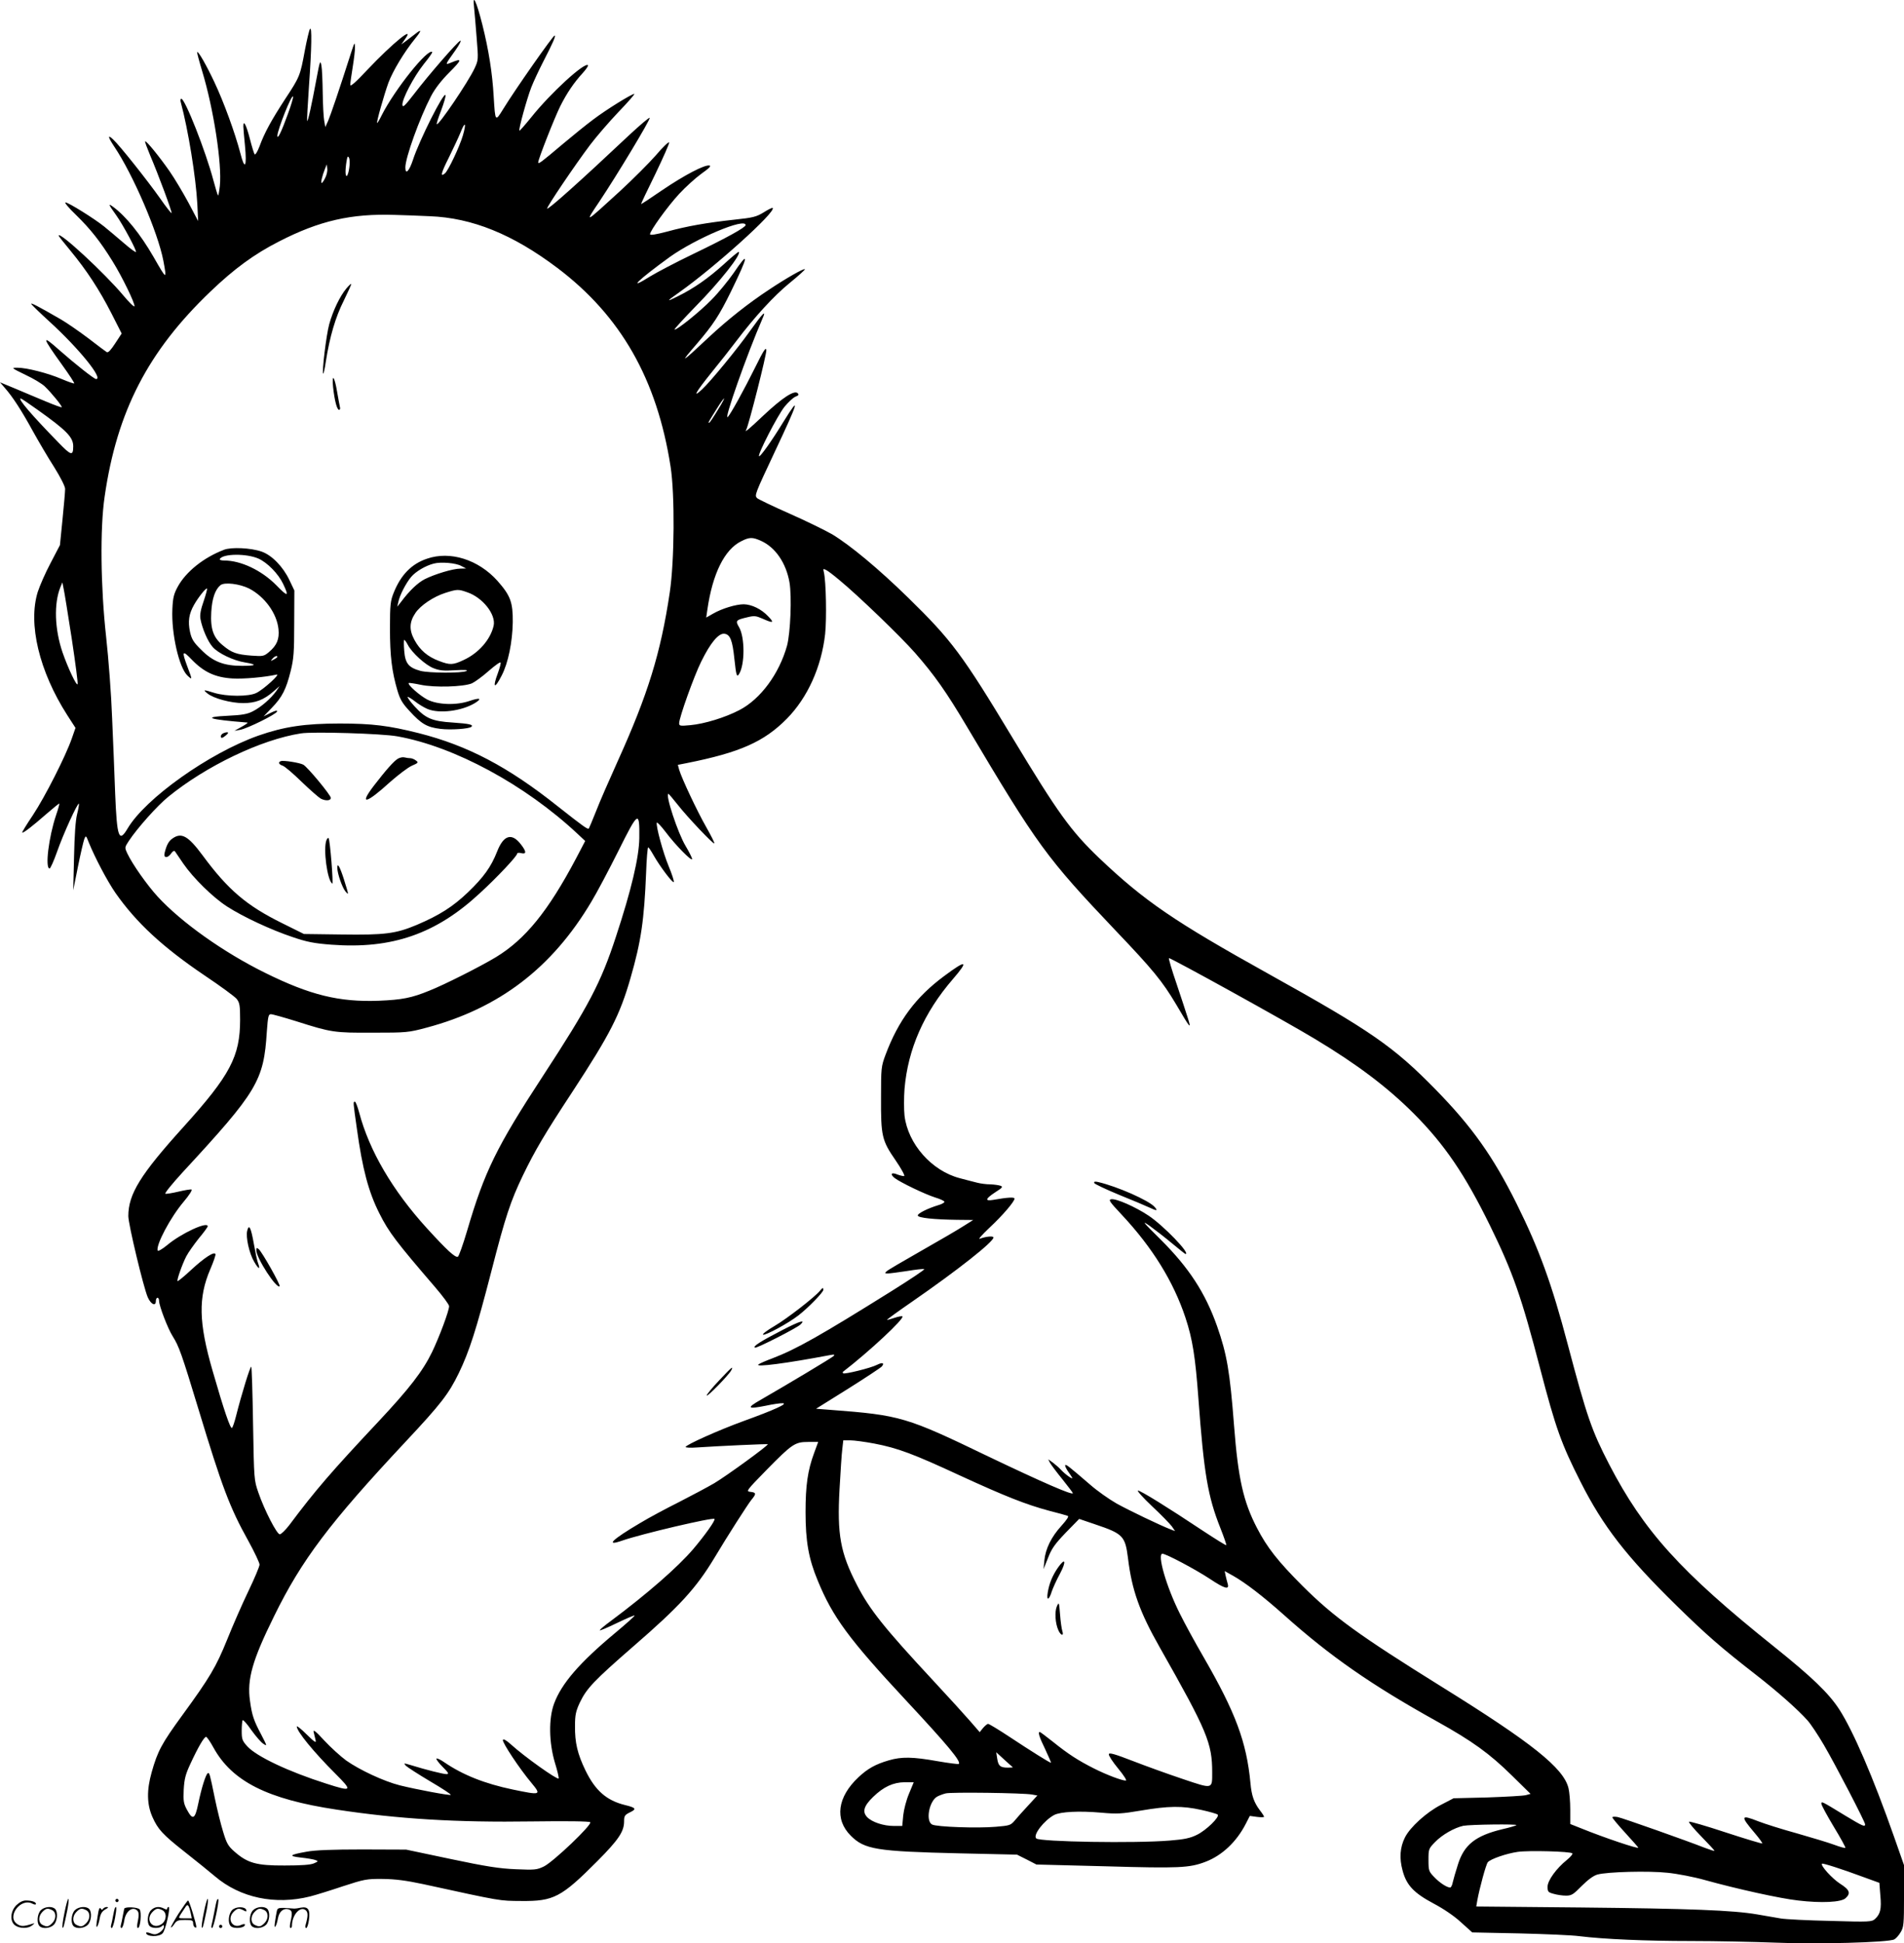 <svg version="1.0" xmlns="http://www.w3.org/2000/svg"
  viewBox="0 0 1175.193 1199.383"
 preserveAspectRatio="xMidYMid meet">
<g transform="translate(-0.807,1199.939) scale(0.1,-0.1)"
fill="#000000" stroke="none">
<path d="M2934 11955 c3 -27 10 -112 16 -188 11 -136 11 -138 -13 -190 -40
-85 -223 -355 -233 -344 -3 2 10 41 27 85 17 45 29 87 27 94 -9 26 -163 -281
-201 -399 -23 -70 -47 -95 -47 -47 0 60 88 304 158 439 24 46 63 97 114 148
78 78 80 89 13 61 -42 -17 -43 -19 24 75 25 35 38 62 30 59 -17 -6 -197 -213
-287 -331 -55 -71 -68 -83 -70 -66 -5 32 69 174 132 253 31 38 54 71 52 74
-26 26 -231 -230 -312 -390 -13 -27 -26 -48 -28 -48 -7 0 44 179 70 250 28 74
98 189 161 267 45 55 46 67 3 32 -14 -11 -38 -29 -55 -42 l-30 -22 23 33 c65
90 -76 -24 -232 -189 -72 -77 -106 -107 -106 -93 0 10 7 60 15 109 8 50 15
106 14 125 -1 31 -3 28 -22 -30 -75 -235 -128 -390 -143 -425 l-18 -40 -7 40
c-4 22 -8 99 -9 170 -1 72 -4 148 -8 170 -7 36 -10 29 -31 -85 -29 -156 -52
-262 -57 -257 -2 2 3 98 11 213 17 238 19 377 6 354 -5 -8 -19 -67 -31 -130
-29 -158 -31 -164 -122 -302 -87 -134 -127 -207 -159 -294 -12 -31 -25 -52
-29 -47 -4 4 -17 46 -29 93 -22 86 -41 125 -41 79 0 -13 5 -66 10 -117 13
-136 -1 -157 -29 -46 -32 122 -102 315 -160 437 -48 102 -99 192 -106 185 -2
-2 12 -55 31 -118 71 -234 123 -574 109 -708 -4 -35 -9 -62 -11 -59 -3 2 -16
45 -29 94 -47 178 -175 503 -198 503 -5 0 -7 -10 -3 -22 46 -171 93 -462 102
-628 l5 -105 -59 112 c-33 61 -85 149 -117 195 -64 92 -145 191 -151 185 -3
-2 12 -41 31 -87 50 -117 137 -351 132 -356 -2 -2 -34 38 -70 90 -79 112 -253
331 -291 365 -35 33 -33 16 7 -44 117 -174 269 -529 303 -703 23 -123 22 -122
-61 23 -81 140 -170 250 -249 308 -32 23 -30 17 20 -53 42 -59 128 -220 121
-226 -3 -3 -38 23 -78 58 -41 35 -94 80 -119 100 -61 49 -220 148 -238 148 -8
0 21 -35 65 -77 90 -88 150 -164 225 -285 60 -96 141 -264 136 -279 -2 -6 -33
24 -68 66 -116 139 -400 401 -400 370 0 -3 33 -45 73 -93 99 -120 178 -240
253 -387 l63 -124 -40 -61 c-26 -40 -43 -59 -52 -54 -6 4 -58 42 -113 85 -56
42 -132 95 -170 117 -140 81 -187 105 -183 96 2 -6 53 -55 113 -110 181 -165
334 -354 287 -354 -12 0 -132 95 -226 178 -112 100 -110 85 16 -90 44 -61 78
-113 75 -115 -2 -2 -37 10 -77 27 -86 37 -217 70 -274 70 -39 0 -38 -1 50 -44
50 -23 104 -56 120 -72 40 -38 109 -123 104 -128 -2 -2 -47 14 -99 36 -52 22
-137 57 -188 79 l-94 39 30 -35 c47 -53 103 -139 172 -265 35 -63 94 -164 132
-223 40 -64 68 -120 68 -135 0 -15 -7 -99 -16 -187 l-16 -160 -58 -111 c-32
-60 -67 -141 -79 -178 -61 -197 9 -490 182 -760 l51 -79 -23 -66 c-38 -109
-165 -359 -239 -471 -39 -58 -69 -107 -67 -109 6 -5 62 38 151 116 40 35 75
63 78 63 2 0 -6 -32 -20 -72 -45 -134 -69 -327 -40 -329 5 0 26 46 46 103 38
109 127 304 135 297 2 -3 -3 -32 -11 -64 -10 -40 -16 -129 -19 -265 l-5 -205
29 145 c16 80 34 156 39 170 10 25 11 24 28 -20 39 -96 114 -238 165 -312 129
-184 291 -334 550 -509 97 -65 186 -130 198 -145 18 -23 21 -40 21 -128 0
-227 -62 -343 -348 -660 -267 -295 -342 -416 -342 -552 0 -50 94 -442 120
-501 20 -45 50 -58 50 -23 0 11 5 20 10 20 6 0 10 -9 10 -20 0 -30 54 -171 84
-218 39 -62 55 -107 160 -453 144 -475 191 -602 307 -810 38 -69 69 -135 69
-146 0 -11 -31 -85 -69 -164 -38 -79 -97 -214 -131 -299 -68 -168 -107 -234
-277 -467 -126 -173 -152 -220 -189 -352 -31 -110 -30 -197 5 -276 34 -76 62
-107 199 -215 70 -55 154 -123 187 -151 156 -133 372 -178 587 -124 35 9 126
37 203 63 132 43 146 46 245 45 78 -1 142 -9 250 -32 490 -107 469 -103 605
-104 201 -2 247 22 472 248 129 130 163 181 163 243 0 34 4 40 36 56 43 20 37
29 -30 45 -114 28 -184 89 -245 215 -49 102 -65 170 -64 273 0 68 5 91 30 145
42 87 85 133 332 348 284 246 385 357 497 542 81 136 208 334 230 361 31 37
30 45 -6 49 -29 3 -26 7 100 136 157 160 175 172 256 172 l62 0 -25 -68 c-40
-108 -53 -201 -53 -365 0 -180 19 -288 75 -422 92 -225 192 -361 545 -740 259
-278 341 -377 326 -392 -3 -3 -63 5 -133 17 -152 27 -220 28 -299 5 -82 -24
-129 -50 -186 -103 -132 -123 -150 -261 -49 -362 85 -85 157 -97 671 -109
l355 -8 60 -30 60 -31 430 -11 c451 -13 515 -10 614 28 102 39 191 123 248
234 l25 49 44 -6 c24 -3 44 -3 44 1 0 3 -11 21 -26 40 -36 48 -51 89 -58 168
-24 254 -92 435 -288 775 -53 91 -119 212 -147 269 -83 164 -143 371 -108 371
22 0 205 -97 294 -156 89 -59 119 -68 109 -31 -4 12 -9 35 -13 51 l-6 29 52
-29 c76 -43 184 -126 313 -241 286 -256 541 -433 944 -657 219 -122 326 -199
464 -335 l115 -113 -30 -8 c-16 -4 -123 -10 -238 -14 l-207 -5 -79 -41 c-89
-46 -189 -137 -221 -200 -31 -61 -36 -129 -15 -205 24 -91 70 -139 192 -204
59 -31 126 -76 168 -115 l70 -63 290 -6 c160 -4 327 -11 370 -17 154 -19 413
-30 690 -30 154 0 388 -5 520 -10 254 -11 700 1 735 20 10 5 28 25 39 44 19
31 21 48 21 224 l0 190 -61 174 c-130 370 -253 655 -339 788 -66 101 -167 198
-400 385 -581 465 -806 715 -1020 1127 -108 209 -137 293 -255 738 -99 376
-177 590 -316 870 -145 292 -276 476 -499 704 -261 267 -400 363 -1029 713
-586 326 -769 451 -1049 717 -176 169 -252 274 -537 746 -308 511 -374 599
-641 860 -184 180 -359 325 -470 392 -44 25 -162 83 -264 128 -102 45 -191 88
-199 95 -17 17 -14 24 109 286 146 309 162 361 54 186 -74 -121 -145 -220
-151 -213 -10 10 114 251 157 305 23 28 53 56 67 62 20 8 24 12 14 22 -20 20
-94 -28 -208 -135 -94 -89 -123 -113 -109 -90 14 23 127 468 124 491 -3 20
-17 -2 -70 -109 -67 -135 -150 -286 -168 -304 -28 -28 118 386 214 607 26 58
4 37 -76 -75 -76 -108 -245 -314 -297 -362 -62 -58 -39 -17 55 100 53 65 124
155 157 199 113 149 231 278 329 358 54 44 96 82 94 85 -7 6 -113 -54 -221
-126 -126 -83 -253 -183 -370 -292 -177 -166 -188 -172 -74 -40 99 116 136
172 208 319 111 227 115 261 16 114 -33 -47 -93 -121 -135 -163 -73 -75 -220
-193 -229 -184 -2 2 56 66 130 142 151 153 283 321 267 337 -2 3 -44 -32 -93
-77 -97 -87 -182 -147 -285 -198 -72 -36 -71 -32 10 25 219 155 600 498 577
521 -2 3 -27 -9 -55 -27 -46 -28 -66 -33 -179 -45 -174 -19 -294 -40 -418 -74
-69 -18 -105 -24 -105 -16 0 21 108 171 180 249 40 43 102 99 138 125 47 33
61 48 49 50 -30 6 -154 -59 -290 -151 -70 -48 -129 -87 -132 -87 -2 0 37 83
87 184 49 102 88 190 86 196 -2 7 -39 -28 -81 -78 -43 -49 -142 -148 -220
-220 -225 -206 -222 -204 -130 -67 109 163 315 505 311 517 -2 5 -57 -42 -124
-104 -307 -289 -502 -463 -509 -456 -6 6 171 268 265 393 37 49 116 141 175
203 59 61 103 112 98 112 -16 0 -173 -97 -252 -157 -42 -31 -127 -100 -189
-152 -136 -115 -152 -127 -152 -113 0 19 101 276 136 346 41 82 85 146 138
204 21 23 36 45 33 49 -21 20 -230 -171 -349 -320 -39 -48 -72 -86 -74 -84 -7
6 47 200 73 267 14 36 47 106 72 155 65 126 81 165 72 165 -10 0 -246 -337
-315 -450 -52 -84 -51 -85 -61 75 -8 143 -31 288 -70 443 -36 143 -62 198 -51
107z m-1149 -659 c-39 -108 -64 -160 -65 -135 0 35 90 263 97 242 2 -5 -12
-53 -32 -107z m1080 -133 c-20 -68 -90 -217 -111 -234 -30 -25 -24 2 24 97 27
55 60 125 73 157 28 71 37 59 14 -20z m-701 -198 c-3 -25 -10 -48 -15 -51 -10
-6 -11 35 -2 90 5 30 8 35 15 22 5 -9 6 -37 2 -61z m-149 -64 c-8 -17 -18 -31
-21 -31 -8 0 3 45 19 85 l12 30 3 -27 c2 -15 -4 -40 -13 -57z m645 -236 c262
-10 512 -111 788 -319 392 -296 615 -687 699 -1226 27 -173 24 -583 -5 -777
-56 -375 -135 -630 -322 -1043 -51 -113 -111 -250 -132 -305 -22 -55 -42 -103
-45 -108 -6 -9 -30 8 -191 135 -309 246 -557 376 -861 453 -184 46 -284 59
-486 59 -214 0 -343 -19 -503 -75 -304 -108 -698 -388 -807 -574 -53 -89 -65
-54 -76 214 -4 119 -13 331 -19 471 -5 140 -22 365 -37 500 -34 308 -38 670
-9 865 76 526 268 897 653 1265 146 140 270 231 423 309 251 129 447 173 715
164 50 -1 146 -5 215 -8z m1950 -55 c0 -14 -117 -79 -325 -179 -104 -50 -222
-112 -263 -137 -148 -93 -79 -25 121 120 162 115 467 244 467 196z m-4371
-1139 c180 -128 221 -170 221 -226 0 -61 -13 -58 -91 23 -167 171 -253 272
-233 272 4 0 50 -31 103 -69z m4220 32 c-54 -90 -70 -113 -75 -113 -6 0 -5 2
49 88 21 34 41 62 44 62 2 0 -6 -17 -18 -37z m247 -842 c88 -40 154 -136 175
-256 15 -88 6 -310 -15 -390 -48 -173 -163 -330 -294 -398 -88 -46 -216 -85
-302 -93 -64 -6 -70 -5 -70 12 0 34 91 289 136 380 57 116 107 176 143 172 36
-4 50 -40 62 -156 11 -103 15 -115 29 -92 36 58 36 226 0 288 -24 41 -21 45
52 62 41 10 52 9 93 -9 67 -30 74 -26 34 15 -41 44 -101 73 -150 74 -48 0
-134 -26 -188 -57 l-44 -25 7 48 c32 223 106 372 209 423 51 26 70 26 123 2z
m481 -240 c118 -97 381 -351 468 -450 121 -138 194 -242 321 -456 438 -737
489 -807 919 -1260 231 -242 288 -313 371 -452 89 -152 97 -161 74 -88 -10 33
-42 129 -70 213 -29 84 -50 156 -47 158 5 6 727 -393 900 -498 263 -158 449
-299 612 -462 190 -191 315 -375 470 -691 142 -290 194 -440 310 -885 95 -364
130 -462 248 -695 140 -277 283 -461 593 -765 187 -183 273 -258 489 -426 135
-105 258 -214 319 -282 20 -22 66 -91 102 -153 73 -125 254 -474 254 -489 0
-18 -15 -11 -123 54 -146 89 -147 90 -147 73 0 -8 34 -71 76 -141 42 -69 75
-129 72 -131 -3 -3 -34 6 -69 19 -35 13 -138 44 -229 70 -91 25 -199 59 -240
75 -109 43 -111 33 -21 -73 28 -33 49 -62 46 -64 -2 -2 -103 28 -225 68 -121
40 -224 70 -227 66 -4 -3 30 -44 75 -90 45 -46 82 -86 82 -89 0 -3 -28 6 -62
19 -109 43 -502 182 -535 189 -18 3 -33 3 -33 -2 0 -5 36 -48 80 -96 44 -48
80 -89 80 -91 0 -9 -209 61 -352 119 l-68 27 0 90 c0 49 -5 108 -11 132 -31
124 -224 278 -784 626 -511 318 -665 430 -856 620 -153 153 -220 238 -283 360
-84 162 -116 305 -141 630 -26 336 -44 441 -105 615 -73 206 -174 361 -349
535 -111 110 -119 120 -66 83 33 -24 95 -72 138 -108 43 -36 80 -65 82 -65 34
0 -136 176 -228 237 -81 54 -199 106 -230 101 -19 -3 -11 -15 65 -96 189 -202
319 -412 393 -635 44 -133 61 -242 80 -500 34 -462 58 -603 135 -797 22 -56
39 -104 37 -107 -3 -2 -67 38 -143 88 -224 149 -386 249 -402 249 -8 0 30 -43
86 -96 56 -52 111 -109 123 -125 l20 -29 -24 9 c-66 25 -261 119 -337 161 -47
27 -121 79 -164 117 -136 117 -147 125 -153 120 -3 -3 4 -18 14 -34 11 -15 24
-35 28 -42 11 -19 -43 19 -70 49 -11 12 -33 31 -49 43 l-28 20 11 -22 c7 -12
41 -58 77 -102 35 -44 64 -82 64 -85 0 -15 -184 65 -521 226 -508 245 -542
255 -974 288 l-90 7 197 123 c108 68 202 130 209 138 18 22 4 27 -30 10 -36
-19 -201 -60 -209 -52 -3 3 -3 7 -1 9 159 122 381 329 367 342 -3 3 -25 -1
-49 -9 -24 -8 -45 -14 -46 -12 -2 1 68 52 155 112 282 195 502 369 502 396 0
11 -48 6 -85 -8 -11 -4 16 26 59 67 82 76 156 163 156 181 0 10 -42 8 -132 -8
-53 -9 -48 7 13 47 44 28 49 34 33 40 -11 4 -39 8 -64 9 -25 0 -61 5 -80 10
-19 5 -68 17 -108 28 -173 45 -320 211 -341 386 -4 38 -4 112 0 165 21 246
120 471 298 677 101 117 85 123 -54 19 -174 -129 -282 -274 -361 -485 -27 -72
-28 -82 -28 -265 -1 -237 5 -264 90 -387 35 -51 59 -95 53 -97 -5 -1 -23 3
-40 9 -39 17 -50 4 -19 -21 37 -28 187 -100 250 -120 30 -9 56 -21 57 -26 2
-5 -14 -15 -36 -21 -69 -21 -132 -53 -128 -65 4 -14 99 -24 242 -26 l100 -1
-62 -39 c-34 -22 -151 -90 -260 -152 -109 -62 -205 -118 -213 -126 -12 -11
-11 -13 8 -13 12 0 65 7 118 15 53 9 101 14 107 12 6 -2 -84 -62 -199 -134
-445 -278 -590 -360 -739 -417 -38 -14 -77 -31 -85 -37 -28 -20 177 7 440 57
27 5 32 4 24 -5 -10 -11 -276 -170 -451 -271 -90 -51 -82 -59 33 -36 42 9 88
16 103 15 36 -1 -51 -41 -239 -109 -154 -56 -360 -148 -360 -161 0 -4 30 -6
68 -3 133 9 436 23 439 20 6 -6 -255 -196 -331 -241 -43 -25 -141 -77 -217
-116 -76 -38 -185 -96 -241 -130 -173 -102 -216 -145 -110 -108 117 41 560
145 570 134 8 -7 -59 -101 -132 -187 -95 -111 -284 -276 -508 -443 -37 -27
-68 -53 -68 -57 0 -4 47 16 105 44 58 28 107 49 110 47 2 -3 -52 -51 -119
-107 -222 -185 -332 -313 -378 -437 -34 -92 -32 -239 5 -364 16 -51 26 -95 23
-98 -9 -9 -213 136 -295 211 -29 26 -46 35 -49 27 -5 -15 103 -178 177 -266
62 -75 57 -76 -116 -40 -173 36 -308 90 -421 167 -24 17 -46 27 -50 24 -3 -4
14 -27 38 -51 37 -37 41 -45 24 -45 -20 0 -128 27 -218 55 -47 14 -48 14 -33
-3 9 -9 77 -53 151 -97 75 -44 131 -81 126 -83 -12 -4 -210 33 -315 59 -98 25
-246 94 -330 153 -34 25 -95 80 -135 123 -53 58 -70 71 -66 53 3 -14 9 -36 12
-50 5 -20 -5 -14 -55 35 -33 33 -61 55 -61 49 0 -30 103 -156 238 -291 108
-108 104 -113 -55 -62 -236 75 -431 168 -488 230 -32 35 -35 45 -35 97 0 32 3
62 6 65 4 3 28 -24 54 -62 27 -37 59 -75 74 -84 24 -16 23 -14 -13 56 -46 86
-58 120 -70 210 -19 132 15 251 149 522 170 347 343 576 810 1075 221 236 267
296 330 425 65 135 107 265 200 625 88 343 119 435 195 594 75 155 135 257
306 517 232 355 293 473 359 703 65 225 84 356 96 649 3 86 9 157 13 157 3 0
18 -22 33 -49 41 -72 121 -177 125 -165 2 7 -12 50 -32 98 -35 84 -79 248 -73
268 2 5 27 -21 55 -58 59 -79 163 -185 163 -166 0 7 -18 43 -40 80 -48 79
-128 322 -106 322 2 0 28 -30 57 -67 61 -78 220 -245 226 -239 3 3 -20 48 -50
101 -56 98 -151 300 -167 354 l-8 30 56 11 c326 65 476 131 617 274 127 129
213 318 236 522 10 93 6 326 -8 383 -5 21 -4 22 15 12 12 -6 47 -33 79 -60z
m-4736 -364 c22 -147 39 -273 36 -280 -6 -14 -60 101 -93 196 -49 144 -54 302
-13 403 l12 29 8 -40 c5 -22 27 -160 50 -308z m2009 -602 c353 -63 789 -299
1112 -601 l48 -45 -56 -107 c-173 -327 -314 -500 -495 -610 -98 -59 -316 -169
-409 -206 -112 -46 -170 -57 -315 -63 -244 -9 -423 35 -700 172 -256 126 -518
312 -664 471 -65 71 -156 200 -187 266 -17 37 -17 37 9 77 52 79 177 219 244
273 233 190 573 353 818 391 74 12 502 -1 595 -18z m1494 -630 c-2 -118 -49
-318 -144 -606 -93 -285 -168 -427 -450 -859 -287 -439 -361 -590 -468 -954
-26 -88 -52 -161 -58 -163 -17 -6 -67 40 -192 177 -211 232 -355 478 -417 713
-10 37 -22 67 -26 67 -12 0 -12 1 12 -168 34 -247 72 -390 139 -522 58 -116
105 -177 344 -455 47 -55 86 -107 86 -117 0 -29 -60 -189 -105 -283 -58 -119
-140 -225 -331 -429 -290 -309 -388 -422 -551 -640 -24 -31 -50 -56 -58 -56
-18 0 -94 147 -132 257 -27 78 -27 80 -33 425 -3 190 -8 349 -11 352 -6 6 -60
-169 -94 -304 -9 -36 -20 -69 -25 -73 -9 -10 -49 106 -120 353 -86 297 -89
451 -14 626 20 46 34 88 32 93 -6 19 -68 -21 -149 -96 -44 -41 -83 -73 -85
-70 -6 5 29 105 54 153 12 23 46 71 76 109 31 37 56 71 56 76 0 32 -163 -43
-250 -116 -30 -25 -57 -40 -59 -34 -11 35 78 204 161 302 33 39 55 73 48 75
-6 2 -42 -4 -80 -13 -38 -9 -75 -15 -81 -13 -7 2 42 62 107 133 461 499 500
563 519 868 7 94 10 107 25 107 10 0 81 -20 158 -44 217 -69 233 -71 472 -70
207 0 219 1 331 31 447 119 774 368 1017 777 34 56 109 198 168 316 122 245
130 250 128 75z m1451 -3735 c145 -28 239 -63 530 -198 281 -129 405 -178 550
-217 55 -14 106 -28 113 -31 9 -3 -4 -23 -39 -62 -62 -68 -98 -141 -105 -214
l-5 -53 28 70 c22 57 42 85 109 155 l83 85 100 -34 c170 -57 184 -72 201 -206
24 -200 72 -334 197 -554 293 -517 323 -590 323 -771 0 -104 5 -103 -182 -40
-90 30 -228 80 -308 111 -111 43 -146 53 -148 42 -2 -8 24 -48 58 -89 34 -41
55 -74 47 -74 -25 0 -120 36 -197 75 -99 50 -159 89 -251 163 -43 34 -80 62
-83 62 -13 0 -4 -30 34 -108 21 -45 37 -82 35 -82 -8 0 -123 72 -253 158 -68
45 -129 82 -135 82 -6 0 -20 -12 -32 -26 l-20 -25 -59 68 c-32 37 -134 149
-226 248 -306 329 -394 440 -472 591 -103 199 -124 312 -108 595 6 106 13 217
17 246 l6 53 43 0 c24 0 91 -9 149 -20z m-4079 -1877 c115 -208 333 -318 759
-382 381 -58 742 -80 1208 -73 220 3 352 1 358 -5 14 -14 -227 -244 -286 -273
-44 -21 -56 -22 -174 -17 -100 4 -183 17 -401 63 l-275 58 -270 1 c-186 0
-293 -4 -345 -14 -106 -19 -114 -27 -35 -36 38 -4 78 -11 89 -15 20 -7 19 -9
-9 -21 -21 -9 -77 -13 -180 -13 -174 -1 -229 15 -309 85 -40 35 -49 51 -71
124 -14 45 -37 138 -51 206 -31 151 -33 161 -44 154 -12 -8 -38 -89 -58 -186
-20 -98 -34 -106 -70 -39 -21 39 -23 55 -20 125 4 66 11 94 42 160 46 100 84
165 96 165 5 0 26 -30 46 -67z m4933 -120 c2 -2 -11 -3 -30 -3 -47 0 -59 10
-66 56 l-6 39 49 -45 c27 -25 51 -46 53 -47z m-640 -163 c-17 -40 -32 -98 -36
-135 l-6 -65 -52 0 c-64 0 -136 24 -165 55 -31 33 -20 69 38 125 64 62 123 89
194 90 l56 0 -29 -70z m759 -6 l33 -6 -58 -63 c-32 -34 -69 -76 -83 -93 -24
-28 -32 -30 -115 -37 -115 -10 -366 -1 -394 14 -41 22 -18 146 33 173 11 6 35
15 51 19 33 9 481 3 533 -7z m1045 -95 c50 -11 96 -24 101 -29 14 -14 -72 -98
-129 -125 -40 -20 -77 -28 -166 -35 -212 -18 -804 -8 -825 13 -22 21 48 111
111 145 40 20 154 26 290 14 98 -9 126 -7 245 13 171 29 256 30 373 4z m1945
-94 c-3 -3 -42 -15 -87 -25 -166 -40 -236 -96 -274 -217 -14 -43 -28 -93 -32
-110 -3 -18 -11 -33 -16 -33 -20 0 -65 29 -99 65 -33 34 -35 40 -35 105 0 67
1 70 40 110 44 46 120 89 175 101 41 8 336 12 328 4z m345 -174 c4 -4 -11 -22
-33 -40 -66 -53 -120 -128 -120 -166 0 -31 4 -35 38 -44 20 -6 54 -11 76 -11
34 0 45 7 97 60 38 38 72 63 96 70 60 17 317 24 435 11 59 -6 163 -26 230 -45
198 -55 465 -114 575 -126 143 -17 265 -11 292 14 34 31 26 52 -34 90 -48 31
-122 112 -111 123 4 5 123 -33 252 -81 l102 -37 6 -78 c8 -83 0 -115 -33 -145
-20 -18 -34 -19 -273 -12 -139 3 -278 10 -308 15 -30 5 -95 16 -145 25 -150
26 -418 36 -1093 43 l-642 6 6 36 c14 77 54 224 65 237 16 20 115 54 184 64
68 10 326 3 338 -9z M2146 10219 c-39 -46 -83 -137 -106 -221 -18 -66 -46
-295 -37 -305 2 -2 10 31 16 74 24 154 60 276 111 377 27 55 48 102 46 103 -2
2 -16 -11 -30 -28z M2064 9610 c9 -83 24 -140 37 -140 6 0 8 8 5 18 -2 9 -10
51 -17 92 -16 97 -34 119 -25 30z M1390 8606 c-126 -48 -235 -136 -285 -228
-24 -44 -30 -68 -33 -138 -7 -150 41 -361 93 -410 31 -29 31 -28 0 54 -37 99
-32 106 29 42 73 -75 144 -108 250 -114 67 -4 201 8 271 24 28 7 -78 -90 -124
-113 -47 -24 -184 -23 -260 0 -68 21 -72 21 -43 -3 37 -31 146 -60 221 -60 76
0 127 20 186 71 l39 34 -21 -31 c-32 -45 -95 -100 -145 -125 -33 -17 -66 -23
-151 -27 -166 -8 -124 -23 118 -42 6 -1 -10 -12 -35 -26 l-45 -25 35 6 c45 8
223 96 228 113 3 9 -10 6 -39 -8 l-44 -22 51 53 c64 66 88 114 116 226 19 76
22 117 22 293 l1 205 -31 65 c-39 82 -108 153 -171 175 -66 23 -188 29 -233
11z m213 -54 c56 -25 124 -95 153 -157 38 -80 29 -81 -43 -7 -90 91 -217 152
-321 152 -19 0 -31 4 -27 10 21 33 165 34 238 2z m-57 -185 c96 -50 171 -153
181 -251 6 -61 -10 -100 -59 -141 -31 -26 -36 -27 -108 -22 -92 7 -122 18
-176 63 -59 48 -78 101 -72 206 5 84 24 139 57 166 25 20 119 8 177 -21z
m-281 -78 c-18 -51 -24 -84 -20 -108 11 -61 46 -142 76 -175 34 -39 129 -84
199 -95 78 -13 71 -21 -18 -21 -113 0 -180 26 -253 100 -47 46 -58 65 -68 109
-14 65 -7 112 25 168 26 46 74 106 80 100 2 -2 -7 -37 -21 -78z m455 -344 c0
-2 -10 -10 -22 -16 -21 -11 -22 -11 -9 4 13 16 31 23 31 12z M2643 8551 c-95
-32 -161 -100 -205 -210 -20 -50 -23 -73 -23 -221 0 -170 12 -266 46 -382 16
-54 30 -79 75 -127 73 -80 108 -100 190 -110 64 -8 178 0 192 13 13 13 -13 19
-115 26 -129 8 -169 26 -237 101 -26 28 -44 54 -42 57 3 2 23 -10 45 -27 21
-17 56 -38 77 -47 73 -31 212 -13 293 36 47 29 32 35 -31 14 -82 -29 -199 -25
-263 8 -47 25 -124 93 -114 102 2 2 36 -3 74 -11 85 -18 263 -13 316 9 19 9
66 43 104 77 39 34 71 57 73 51 2 -5 -6 -35 -17 -65 -35 -93 -20 -101 24 -14
40 77 66 207 68 328 1 124 -14 164 -94 255 -118 132 -293 187 -436 137z m213
-45 l29 -15 -36 -1 c-45 0 -157 -34 -219 -65 -43 -22 -95 -71 -147 -141 l-23
-29 7 30 c8 41 47 116 79 154 28 33 88 69 139 82 44 12 138 4 171 -15z m36
-162 c95 -32 178 -137 163 -206 -19 -85 -92 -169 -185 -212 -66 -31 -84 -32
-152 -6 -70 26 -118 67 -152 130 -33 61 -32 110 6 166 31 47 112 101 184 124
73 23 80 24 136 4z m-367 -324 c25 -49 111 -127 160 -145 35 -14 64 -17 132
-12 62 3 82 2 69 -5 -25 -14 -231 -13 -283 1 -73 20 -94 46 -100 124 -3 37 -3
67 0 67 4 0 13 -13 22 -30z M1381 7471 c-7 -5 -12 -14 -9 -21 2 -8 11 -5 28 9
17 14 20 20 10 21 -8 0 -21 -4 -29 -9z M6762 4698 c2 -6 72 -39 154 -73 82
-33 165 -68 186 -78 47 -22 55 -22 32 4 -37 41 -231 126 -347 153 -21 5 -28 3
-25 -6z M5069 4033 c-32 -39 -203 -172 -280 -217 -46 -27 -78 -51 -71 -54 16
-5 155 70 218 119 60 46 154 143 154 158 0 15 -5 14 -21 -6z M4834 3789 c-132
-68 -183 -101 -166 -107 13 -4 258 121 281 143 34 33 -3 22 -115 -36z M4446
3479 c-42 -44 -76 -86 -76 -92 1 -13 135 125 151 154 17 33 3 21 -75 -62z
M2464 7317 c-25 -15 -73 -69 -147 -165 -96 -125 -50 -115 100 22 49 43 108 88
132 99 42 18 43 21 26 33 -10 8 -26 14 -34 14 -9 0 -25 2 -36 5 -11 3 -29 -1
-41 -8z M1742 7302 c-19 -6 -14 -20 10 -28 12 -3 65 -48 117 -99 53 -51 106
-97 118 -104 30 -16 63 -14 63 4 0 17 -144 191 -170 205 -22 12 -122 28 -138
22z M1072 6824 c-23 -16 -36 -40 -48 -89 -8 -33 19 -34 41 -2 9 13 18 18 23
12 4 -6 27 -40 51 -75 62 -90 182 -208 270 -265 99 -64 273 -145 405 -189 88
-30 133 -39 240 -47 373 -28 645 66 916 318 106 97 230 229 230 244 0 5 11 7
25 3 33 -8 33 9 -1 53 -57 75 -108 59 -148 -44 -37 -94 -83 -158 -180 -251
-92 -88 -175 -141 -316 -201 -129 -54 -196 -63 -467 -59 l-229 3 -135 67
c-219 108 -334 206 -491 419 -89 120 -130 143 -186 103z M2023 6814 c-21 -52
5 -249 36 -268 8 -5 -14 272 -23 281 -3 3 -9 -3 -13 -13z M2090 6644 c0 -36
30 -121 50 -146 22 -25 22 -26 -10 77 -24 75 -40 103 -40 69z M1534 4404 c-10
-39 12 -140 43 -192 27 -47 40 -51 24 -9 -6 15 -17 68 -26 119 -18 102 -30
126 -41 82z M1590 4283 c0 -47 125 -240 144 -222 7 7 -108 211 -129 229 -13
10 -15 9 -15 -7z M6537 2323 c-33 -48 -53 -96 -62 -152 -9 -53 8 -49 25 7 7
20 29 70 51 110 41 78 32 101 -14 35z M6531 2085 c-14 -33 -10 -105 10 -148
15 -33 35 -37 24 -4 -4 12 -11 58 -14 102 -6 77 -7 79 -20 50z M406 194 c-10
-47 -15 -88 -12 -91 5 -6 9 7 30 110 7 37 10 67 6 67 -4 0 -15 -39 -24 -86z
M720 270 c0 -5 5 -10 10 -10 6 0 10 5 10 10 0 6 -4 10 -10 10 -5 0 -10 -4 -10
-10z M1266 194 c-10 -47 -15 -88 -12 -91 5 -6 9 7 30 110 7 37 10 67 6 67 -4
0 -15 -39 -24 -86z M1346 269 c-3 -8 -10 -41 -16 -74 -6 -33 -14 -68 -16 -77
-3 -10 -1 -18 3 -18 10 0 46 171 38 178 -2 3 -7 -1 -9 -9z M109 241 c-38 -38
-41 -101 -7 -125 29 -20 79 -20 104 0 18 14 18 15 1 10 -53 -17 -69 -17 -92
-2 -69 45 21 166 94 126 12 -6 21 -7 21 -1 0 12 -25 21 -62 21 -19 0 -39 -10
-59 -29z M1110 189 c-28 -45 -49 -83 -47 -85 2 -3 12 7 21 21 14 21 24 25 66
25 43 0 50 -3 50 -19 0 -11 5 -23 10 -26 6 -3 10 -3 10 1 0 20 -44 164 -51
164 -4 0 -30 -37 -59 -81z m75 4 l7 -33 -42 0 c-42 0 -42 0 -28 23 8 12 21 32
29 44 15 25 22 18 34 -34z M260 210 c-22 -22 -27 -79 -8 -98 19 -19 66 -14 88
8 22 22 27 79 8 98 -19 19 -66 14 -88 -8z m71 0 c25 -14 25 -54 -1 -80 -23
-23 -33 -24 -61 -10 -25 14 -25 54 1 80 23 23 33 24 61 10z M470 210 c-22 -22
-27 -79 -8 -98 19 -19 66 -14 88 8 22 22 27 79 8 98 -19 19 -66 14 -88 -8z
m71 0 c25 -14 25 -54 -1 -80 -23 -23 -33 -24 -61 -10 -25 14 -25 54 1 80 23
23 33 24 61 10z M616 204 c-3 -16 -8 -47 -11 -69 -8 -51 10 -26 19 27 5 27 15
42 34 53 18 10 22 14 10 15 -9 0 -20 -5 -24 -11 -5 -8 -9 -8 -14 1 -5 8 -10 3
-14 -16z M717 223 c-2 -4 -7 -26 -11 -48 -4 -22 -9 -48 -12 -57 -3 -10 -1 -18
4 -18 4 0 14 28 20 62 11 58 10 81 -1 61z M775 220 c-1 -3 -5 -23 -9 -45 -4
-22 -9 -48 -12 -57 -3 -10 -1 -18 4 -18 5 0 13 20 17 45 7 53 44 87 74 68 17
-11 19 -28 8 -80 -4 -18 -3 -33 2 -33 16 0 24 99 11 115 -12 14 -87 18 -95 5z
M940 210 c-22 -22 -27 -79 -8 -98 15 -15 61 -15 76 0 9 9 12 8 12 -5 0 -9 -12
-24 -26 -34 -21 -13 -32 -15 -55 -6 -16 6 -29 8 -29 3 0 -24 81 -27 102 -2 18
19 50 162 37 162 -5 0 -9 -5 -9 -10 0 -7 -6 -7 -19 0 -30 16 -59 12 -81 -10z
m71 0 c29 -16 25 -65 -6 -86 -56 -37 -103 28 -55 76 23 23 33 24 61 10z M1441
211 c-23 -23 -28 -80 -9 -99 19 -19 88 -13 88 9 0 5 -11 4 -24 -2 -54 -25 -89
38 -46 81 23 23 33 24 62 9 16 -9 19 -8 16 3 -8 22 -64 22 -87 -1z M1570 210
c-22 -22 -27 -79 -8 -98 19 -19 66 -14 88 8 22 22 27 79 8 98 -19 19 -66 14
-88 -8z m71 0 c25 -14 25 -54 -1 -80 -23 -23 -33 -24 -61 -10 -25 14 -25 54 1
80 23 23 33 24 61 10z M1716 201 c-3 -14 -8 -44 -11 -66 -8 -51 10 -26 19 27
8 41 35 63 66 53 22 -7 24 -21 11 -77 -5 -22 -5 -38 0 -38 5 0 9 6 9 13 0 68
51 125 85 97 15 -13 15 -35 -1 -92 -3 -10 -1 -18 4 -18 6 0 13 23 17 50 9 63
-5 84 -49 76 -17 -4 -35 -6 -41 -6 -101 8 -104 7 -109 -19z M1360 110 c0 -5 5
-10 10 -10 6 0 10 5 10 10 0 6 -4 10 -10 10 -5 0 -10 -4 -10 -10z"/>
</g>
</svg>

